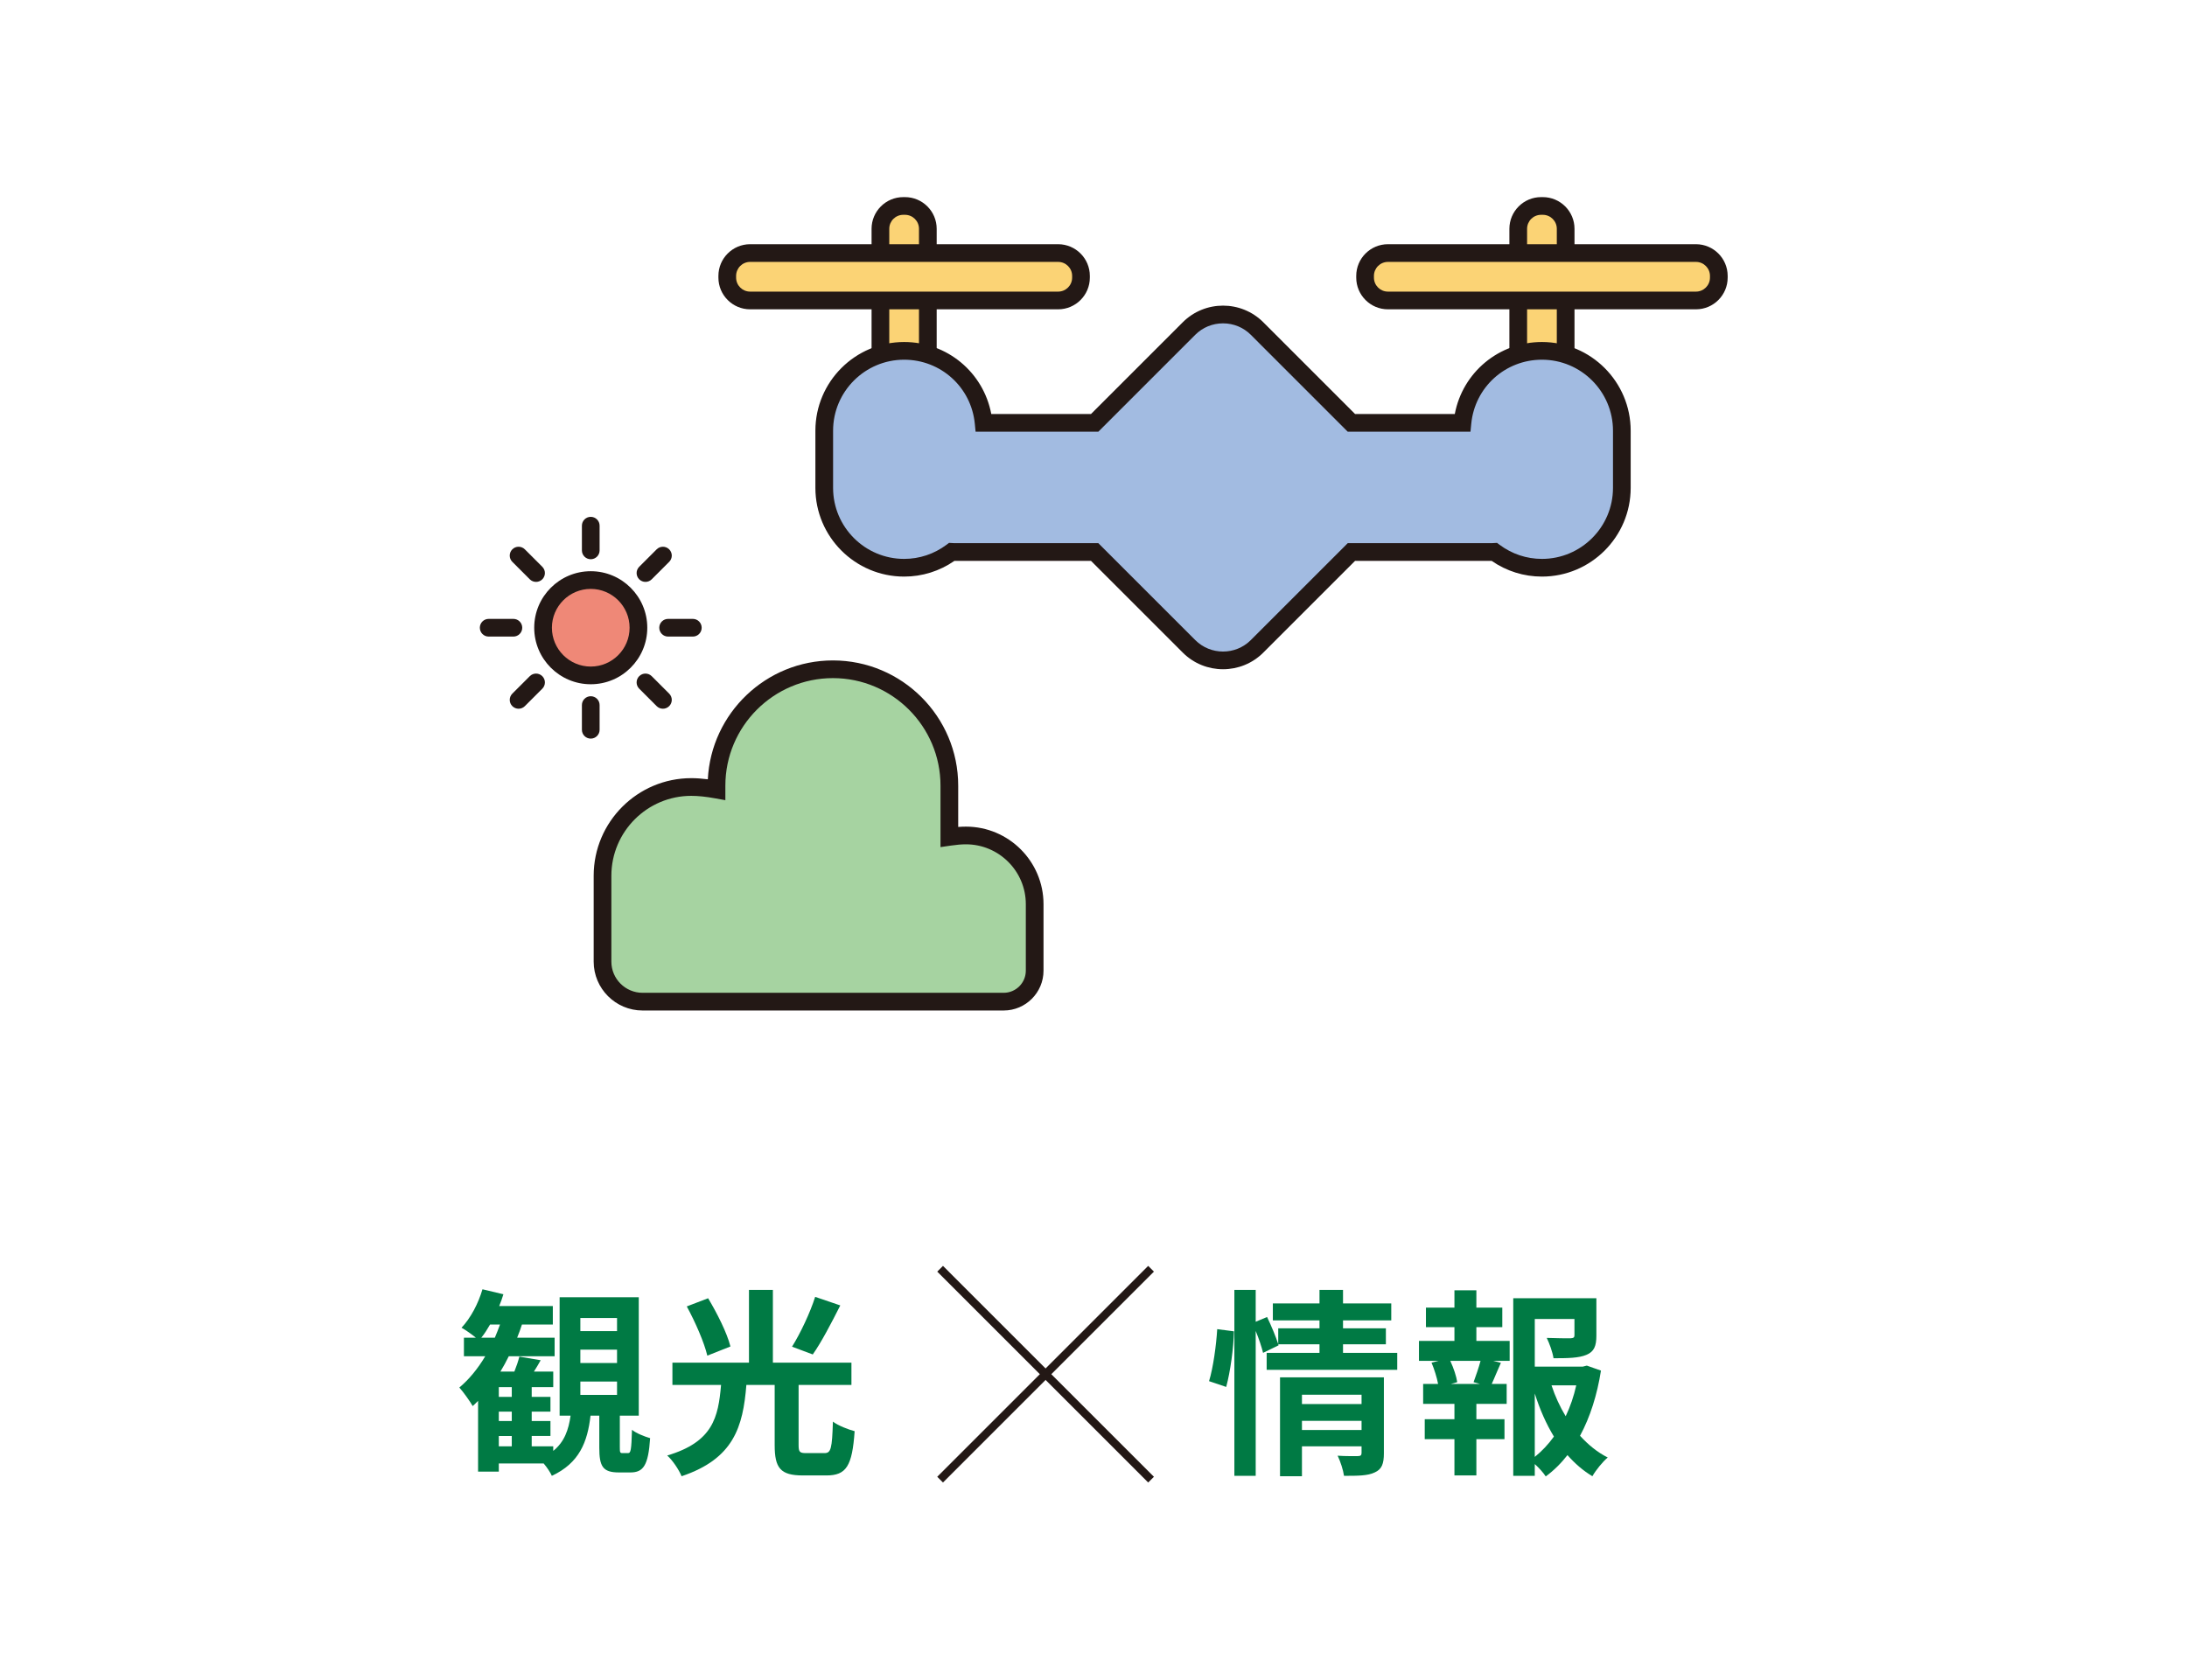 <?xml version="1.0" encoding="UTF-8"?><svg xmlns="http://www.w3.org/2000/svg" viewBox="0 0 384 295"><g id="a"/><g id="b"><g id="c"><g><g><g><g><path d="M110.265,255.215c.49,0,.595-.49,.7-4.096,.7,.596,2.205,1.191,3.186,1.471-.315,4.795-1.19,6.021-3.465,6.021h-2.03c-2.835,0-3.431-1.085-3.431-4.341v-5.635h-1.54c-.525,4.62-1.96,8.33-6.791,10.57-.28-.629-.84-1.47-1.435-2.17h-7.876v1.436h-3.641v-12.426c-.315,.314-.63,.629-.945,.909-.455-.805-1.645-2.485-2.345-3.255,1.715-1.436,3.255-3.326,4.55-5.496h-3.745v-3.255h2.1c-.77-.63-1.855-1.4-2.521-1.751,1.61-1.715,2.94-4.234,3.676-6.755l3.675,.875c-.21,.7-.455,1.399-.735,2.065h9.416v3.255h-5.425c-.245,.771-.525,1.54-.84,2.311h6.581v3.255h-8.051c-.455,.945-.945,1.82-1.47,2.695h2.451c.35-.875,.7-1.891,.875-2.625l3.745,.63c-.385,.7-.805,1.4-1.19,1.995h3.396v2.73h-3.781v1.715h3.291v2.591h-3.291v1.646h3.291v2.625h-3.291v1.82h3.781v.805c1.96-1.575,2.695-3.711,3.045-6.195h-1.925v-20.793h13.896v20.793h-3.326v5.565c0,.91,.035,1.015,.49,1.015h.945Zm-23.382-20.267c.315-.735,.63-1.54,.91-2.311h-1.75c-.49,.841-.98,1.646-1.541,2.311h2.38Zm2.976,8.681h-2.275v1.715h2.275v-1.715Zm0,4.306h-2.275v1.646h2.275v-1.646Zm-2.275,6.091h2.275v-1.82h-2.275v1.82Zm14.316-20.232h6.441v-2.311h-6.441v2.311Zm0,5.601h6.441v-2.345h-6.441v2.345Zm0,5.601h6.441v-2.346h-6.441v2.346Z" style="fill:#007a44;"/><path d="M144.774,255.215c1.12,0,1.33-.77,1.47-5.53,.91,.7,2.73,1.4,3.815,1.681-.42,6.125-1.47,7.771-4.936,7.771h-4.166c-3.955,0-4.936-1.33-4.936-5.321v-10.57h-4.97c-.595,7.351-2.206,12.951-11.376,16.031-.455-1.12-1.575-2.8-2.52-3.641,8.016-2.38,8.961-6.686,9.451-12.391h-8.541v-3.92h13.441v-12.777h4.2v12.777h13.791v3.92h-9.276v10.536c0,1.226,.175,1.435,1.33,1.435h3.22Zm-20.582-17.116c-.525-2.275-2.1-5.881-3.605-8.646l3.746-1.436c1.575,2.625,3.325,6.09,3.92,8.471l-4.061,1.61Zm23.348-8.821c-1.575,3.115-3.326,6.476-4.831,8.611l-3.641-1.365c1.47-2.346,3.186-5.986,4.061-8.751l4.411,1.505Z" style="fill:#007a44;"/></g><g><path d="M212.289,242.579c.734-2.38,1.26-6.301,1.435-9.136l2.94,.385c-.07,2.905-.63,7.07-1.365,9.766l-3.01-1.015Zm33.043-4.971v2.976h-22.928v-2.976h9.276v-1.505h-7.246l.07,.175-2.73,1.33c-.245-1.015-.734-2.485-1.295-3.851v25.447h-3.745v-32.658h3.745v5.602l1.995-.841c.735,1.505,1.54,3.466,1.96,4.761v-2.766h7.246v-1.4h-8.19v-2.975h8.19v-2.381h4.131v2.381h8.471v2.975h-8.471v1.4h7.525v2.801h-7.525v1.505h9.521Zm-2.345,17.642c0,1.82-.351,2.801-1.61,3.36-1.226,.595-2.976,.595-5.391,.595-.141-1.015-.63-2.52-1.12-3.535,1.435,.105,3.08,.07,3.535,.07,.49,0,.665-.141,.665-.561v-1.154h-10.466v5.25h-3.851v-17.361h18.237v13.336Zm-14.387-10.291v1.646h10.466v-1.646h-10.466Zm10.466,6.195v-1.609h-10.466v1.609h10.466Z" style="fill:#007a44;"/><path d="M259.225,235.508h5.846v3.5h-2.905l1.365,.351c-.595,1.296-1.12,2.661-1.61,3.71h2.625v3.501h-5.32v2.695h4.936v3.501h-4.936v6.37h-3.851v-6.37h-5.215v-3.501h5.215v-2.695h-5.495v-3.501h2.625c-.21-1.119-.665-2.59-1.155-3.744l1.261-.316h-3.466v-3.5h6.23v-2.415h-5.005v-3.431h5.005v-3.045h3.851v3.045h4.551v3.431h-4.551v2.415Zm-.49,7.246c.386-1.051,.91-2.555,1.226-3.746h-5.32c.595,1.261,1.085,2.766,1.225,3.746l-1.12,.314h5.11l-1.12-.314Zm22.367-2.03c-.665,4.235-1.89,8.155-3.675,11.446,1.435,1.575,3.045,2.905,4.865,3.815-.91,.771-2.1,2.24-2.695,3.29-1.645-.98-3.08-2.24-4.375-3.71-1.12,1.435-2.381,2.695-3.815,3.745-.455-.7-1.19-1.505-1.926-2.17v2.064h-3.78v-31.188h14.597v6.58c0,1.785-.385,2.801-1.75,3.361-1.33,.56-3.221,.595-5.775,.595-.176-1.12-.7-2.556-1.19-3.571,1.715,.07,3.641,.07,4.165,.07,.525-.035,.7-.14,.7-.525v-2.869h-6.966v8.365h8.437l.7-.175,2.484,.875Zm-11.621,15.157c1.261-1.016,2.381-2.206,3.36-3.57-1.365-2.24-2.485-4.796-3.36-7.562v11.132Zm2.94-12.566c.63,1.925,1.471,3.745,2.485,5.426,.806-1.681,1.436-3.536,1.855-5.426h-4.341Z" style="fill:#007a44;"/></g><g><line x1="165.067" y1="259.876" x2="202.107" y2="222.836" style="fill:none; stroke:#231815; stroke-miterlimit:10; stroke-width:1.425px;"/><line x1="202.107" y1="259.876" x2="165.067" y2="222.836" style="fill:none; stroke:#231815; stroke-miterlimit:10; stroke-width:1.425px;"/></g></g><g><g><rect x="154.586" y="36.174" width="8.325" height="38.093" rx="4.01" ry="4.01" style="fill:#fbd375;"/><path d="M158.902,75.82h-.306c-3.068,0-5.564-2.496-5.564-5.562v-30.074c0-3.068,2.496-5.564,5.564-5.564h.306c3.068,0,5.564,2.496,5.564,5.564v30.074c0,3.066-2.496,5.562-5.564,5.562Zm-.306-38.092c-1.354,0-2.456,1.101-2.456,2.456v30.074c0,1.353,1.102,2.455,2.456,2.455h.306c1.354,0,2.456-1.101,2.456-2.455v-30.074c0-1.355-1.102-2.456-2.456-2.456h-.306Z" style="fill:#231815;"/></g><g><rect x="127.694" y="44.446" width="62.109" height="8.325" rx="4.01" ry="4.01" style="fill:#fbd375;"/><path d="M185.793,54.326h-54.089c-3.068,0-5.564-2.496-5.564-5.564v-.306c0-3.068,2.496-5.564,5.564-5.564h54.089c3.068,0,5.564,2.496,5.564,5.564v.306c0,3.068-2.496,5.564-5.564,5.564Zm-54.089-8.326c-1.354,0-2.456,1.101-2.456,2.456v.306c0,1.355,1.102,2.456,2.456,2.456h54.089c1.354,0,2.456-1.101,2.456-2.456v-.306c0-1.355-1.102-2.456-2.456-2.456h-54.089Z" style="fill:#231815;"/></g><g><rect x="266.577" y="36.174" width="8.325" height="38.093" rx="4.01" ry="4.01" style="fill:#fbd375;"/><path d="M270.893,75.82h-.306c-3.068,0-5.564-2.496-5.564-5.562v-30.074c0-3.068,2.496-5.564,5.564-5.564h.306c3.068,0,5.564,2.496,5.564,5.564v30.074c0,3.066-2.496,5.562-5.564,5.562Zm-.306-38.092c-1.354,0-2.456,1.101-2.456,2.456v30.074c0,1.353,1.102,2.455,2.456,2.455h.306c1.354,0,2.456-1.101,2.456-2.455v-30.074c0-1.355-1.102-2.456-2.456-2.456h-.306Z" style="fill:#231815;"/></g><g><rect x="239.686" y="44.446" width="62.109" height="8.325" rx="4.01" ry="4.01" style="fill:#fbd375;"/><path d="M297.785,54.326h-54.089c-3.068,0-5.564-2.496-5.564-5.564v-.306c0-3.068,2.496-5.564,5.564-5.564h54.089c3.068,0,5.564,2.496,5.564,5.564v.306c0,3.068-2.496,5.564-5.564,5.564Zm-54.089-8.326c-1.354,0-2.456,1.101-2.456,2.456v.306c0,1.355,1.102,2.456,2.456,2.456h54.089c1.354,0,2.456-1.101,2.456-2.456v-.306c0-1.355-1.102-2.456-2.456-2.456h-54.089Z" style="fill:#231815;"/></g><g><path d="M270.74,61.623c-7.28,0-13.262,5.547-13.957,12.644h-19.5l-16.564-16.564c-3.286-3.286-8.663-3.286-11.949,0l-16.564,16.564h-19.5c-.695-7.097-6.677-12.644-13.957-12.644-7.747,0-14.027,6.28-14.027,14.027v10.039c0,7.747,6.28,14.027,14.027,14.027,3.14,0,6.03-1.045,8.367-2.788,.173,.01,.345,.027,.521,.027h24.569l16.564,16.564c3.286,3.286,8.663,3.286,11.949,0l16.564-16.564h24.569c.176,0,.348-.016,.521-.027,2.338,1.743,5.227,2.788,8.367,2.788,7.747,0,14.027-6.28,14.027-14.027v-10.039c0-7.747-6.28-14.027-14.027-14.027Z" style="fill:#a2bbe1;"/><path d="M214.744,117.541c-2.562,0-5.123-.974-7.073-2.924l-16.109-16.11h-23.982c-2.613,1.808-5.655,2.761-8.832,2.761-8.591,0-15.58-6.99-15.58-15.58v-10.039c0-8.59,6.989-15.58,15.58-15.58,7.577,0,13.925,5.344,15.303,12.644h17.511l16.109-16.11c3.901-3.899,10.246-3.899,14.146,0l16.109,16.11h17.511c1.378-7.301,7.726-12.644,15.302-12.644,8.591,0,15.581,6.99,15.581,15.58v10.039c0,8.59-6.99,15.58-15.581,15.58-3.176,0-6.217-.953-8.831-2.761h-23.982l-16.109,16.11c-1.95,1.95-4.511,2.924-7.073,2.924Zm-48.108-22.194l.745,.041c.085,.006,.17,.012,.256,.012h25.212l17.019,17.02c2.688,2.685,7.064,2.688,9.753,0l17.019-17.02h25.211c.086,0,.171-.006,.257-.012l.744-.041,.449,.335c2.175,1.622,4.747,2.479,7.438,2.479,6.878,0,12.474-5.595,12.474-12.473v-10.039c0-6.877-5.595-12.473-12.474-12.473-6.447,0-11.783,4.834-12.411,11.242l-.137,1.402h-21.552l-17.019-17.02c-1.296-1.296-3.028-2.01-4.876-2.01s-3.581,.715-4.876,2.01l-17.019,17.02h-21.552l-.137-1.402c-.627-6.409-5.963-11.242-12.411-11.242-6.877,0-12.473,5.595-12.473,12.473v10.039c0,6.877,5.595,12.473,12.473,12.473,2.692,0,5.264-.857,7.439-2.479l.449-.335Z" style="fill:#231815;"/></g><path d="M169.602,146.737c-.832,0-1.82,.084-2.912,.245v-8.992c0-11.289-9.152-20.441-20.441-20.441s-20.441,9.152-20.441,20.441v.691c-1.628-.296-3.137-.456-4.428-.456-8.609,0-15.588,6.979-15.588,15.588v15.082c0,3.867,3.164,7.031,7.031,7.031h63.404c2.994,0,5.443-2.45,5.443-5.443v-11.676c0-6.665-5.403-12.068-12.068-12.068Z" style="fill:#a6d3a1;"/><path d="M176.227,177.478h-63.404c-4.734,0-8.584-3.851-8.584-8.584v-15.082c0-9.452,7.69-17.141,17.141-17.141,.883,0,1.855,.067,2.903,.2,.585-11.61,10.214-20.877,21.967-20.877,12.128,0,21.994,9.866,21.994,21.995v7.251c.482-.038,.936-.056,1.358-.056,7.512,0,13.622,6.111,13.622,13.621v11.676c0,3.858-3.139,6.997-6.997,6.997Zm-54.847-37.701c-7.738,0-14.034,6.296-14.034,14.034v15.082c0,3.021,2.457,5.477,5.477,5.477h63.404c2.145,0,3.89-1.745,3.89-3.89v-11.676c0-5.797-4.717-10.514-10.515-10.514-.756,0-1.66,.076-2.685,.228l-1.78,.262v-10.792c0-10.414-8.473-18.888-18.887-18.888-10.415,0-18.888,8.474-18.888,18.888v2.552l-1.831-.332c-1.57-.287-2.967-.431-4.151-.431Z" style="fill:#231815;"/><g><circle cx="103.726" cy="110.251" r="8.373" style="fill:#ef8877;"/><path d="M103.726,120.178c-5.474,0-9.927-4.453-9.927-9.927s4.453-9.927,9.927-9.927c5.473,0,9.926,4.453,9.926,9.927s-4.453,9.927-9.926,9.927Zm0-16.747c-3.76,0-6.82,3.059-6.82,6.82s3.059,6.82,6.82,6.82,6.819-3.059,6.819-6.82-3.059-6.82-6.819-6.82Z" style="fill:#231815;"/></g><g><path d="M103.726,98.221c-.858,0-1.554-.695-1.554-1.554v-4.338c0-.859,.696-1.554,1.554-1.554s1.554,.695,1.554,1.554v4.338c0,.859-.696,1.554-1.554,1.554Z" style="fill:#231815;"/><path d="M103.726,129.726c-.858,0-1.554-.695-1.554-1.554v-4.338c0-.859,.696-1.554,1.554-1.554s1.554,.695,1.554,1.554v4.338c0,.859-.696,1.554-1.554,1.554Z" style="fill:#231815;"/><g><line x1="117.31" y1="110.251" x2="121.647" y2="110.251" style="fill:#fff;"/><path d="M121.648,111.805h-4.338c-.858,0-1.554-.695-1.554-1.554s.696-1.554,1.554-1.554h4.338c.858,0,1.554,.695,1.554,1.554s-.696,1.554-1.554,1.554Z" style="fill:#231815;"/></g><g><line x1="85.805" y1="110.251" x2="90.142" y2="110.251" style="fill:#fff;"/><path d="M90.142,111.805h-4.337c-.858,0-1.554-.695-1.554-1.554s.696-1.554,1.554-1.554h4.337c.858,0,1.554,.695,1.554,1.554s-.696,1.554-1.554,1.554Z" style="fill:#231815;"/></g><g><line x1="113.332" y1="119.857" x2="116.398" y2="122.924" style="fill:#fff;"/><path d="M116.398,124.477c-.398,0-.795-.152-1.098-.455l-3.066-3.066c-.607-.607-.607-1.59,0-2.197,.607-.607,1.59-.607,2.197,0l3.066,3.066c.607,.607,.607,1.59,0,2.197-.303,.303-.701,.455-1.098,.455Z" style="fill:#231815;"/></g><g><line x1="91.054" y1="97.579" x2="94.121" y2="100.646" style="fill:#fff;"/><path d="M94.121,102.2c-.398,0-.795-.152-1.098-.455l-3.067-3.066c-.607-.607-.607-1.59,0-2.197,.607-.607,1.59-.607,2.197,0l3.067,3.066c.607,.607,.607,1.59,0,2.197-.303,.303-.701,.455-1.098,.455Z" style="fill:#231815;"/></g><g><line x1="94.121" y1="119.857" x2="91.054" y2="122.923" style="fill:#fff;"/><path d="M91.054,124.477c-.398,0-.795-.152-1.098-.455-.607-.607-.607-1.59,0-2.197l3.067-3.066c.607-.607,1.59-.607,2.197,0s.607,1.59,0,2.197l-3.067,3.066c-.303,.303-.701,.455-1.098,.455Z" style="fill:#231815;"/></g><g><line x1="116.398" y1="97.579" x2="113.332" y2="100.646" style="fill:#fff;"/><path d="M113.332,102.2c-.398,0-.795-.152-1.098-.455-.607-.607-.607-1.59,0-2.197l3.066-3.066c.607-.607,1.59-.607,2.197,0,.607,.607,.607,1.59,0,2.197l-3.066,3.066c-.303,.303-.701,.455-1.098,.455Z" style="fill:#231815;"/></g></g></g></g><rect width="384" height="295" style="opacity:0;"/></g></g></g></svg>